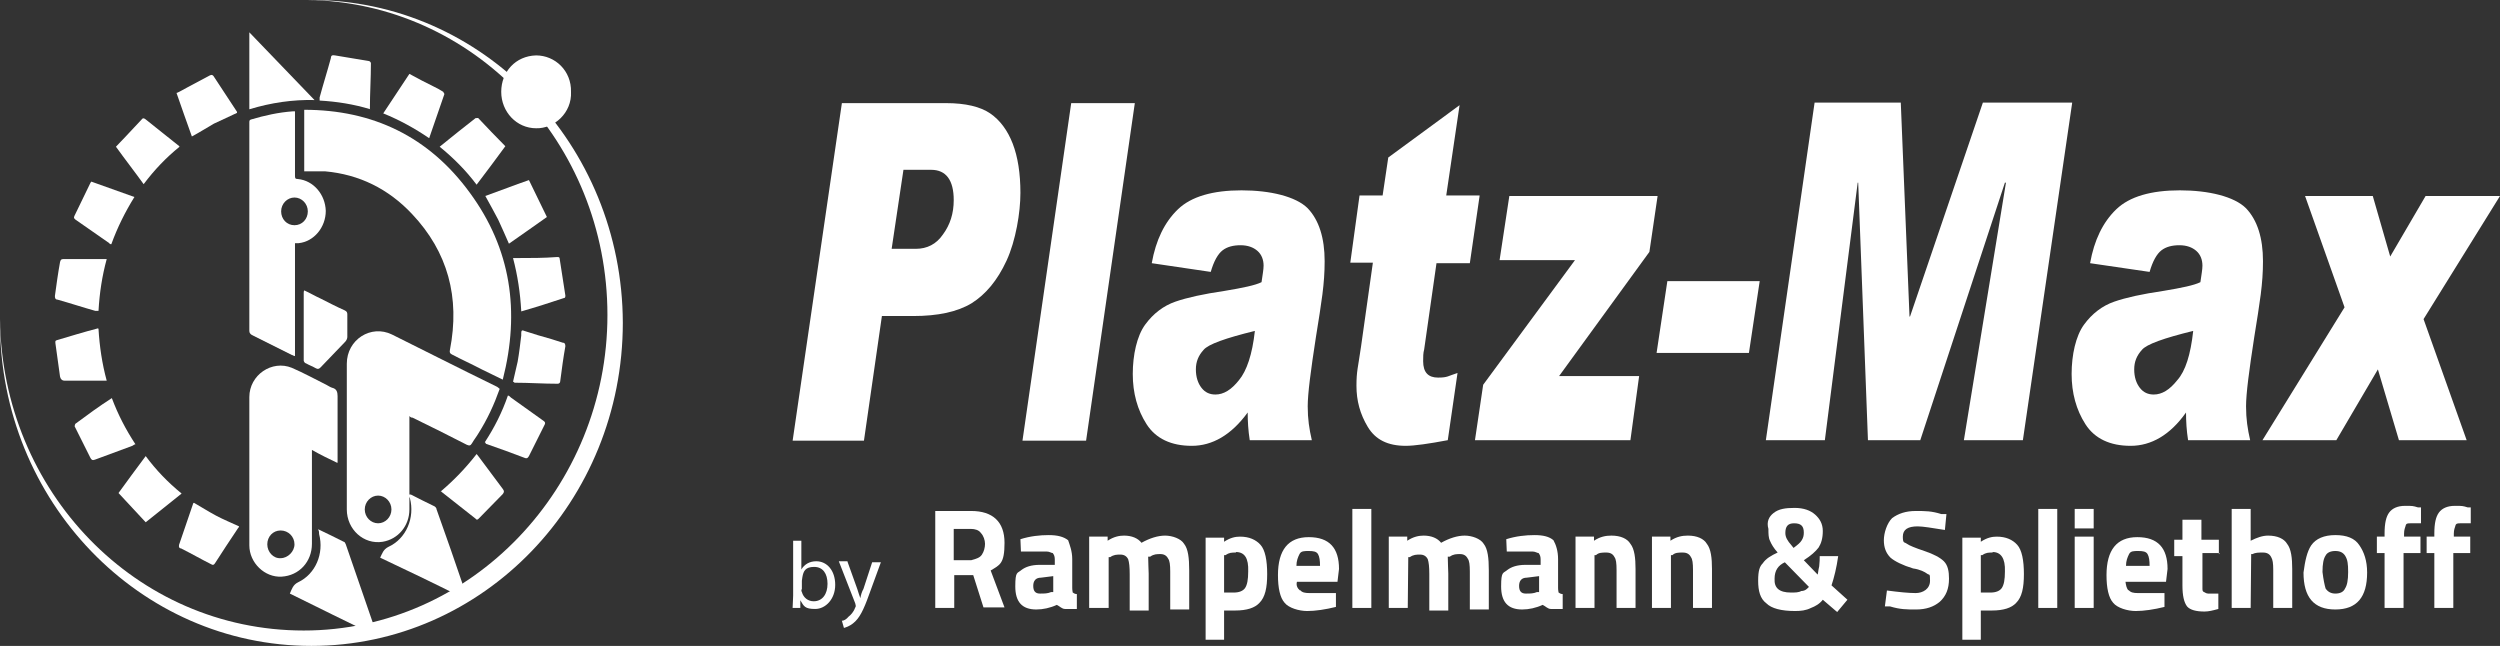 <?xml version="1.0" encoding="utf-8"?>
<svg xmlns="http://www.w3.org/2000/svg" id="Ebene_2" version="1.1" viewBox="0 0 487.3 125.9">
  
  <rect x="0" y="0" width="487.3" height="125.9" fill="#333333" stroke="none"/>
  
  <defs>
    <style>
      .st0 {
        fill: #fff;
      }
    </style>
  </defs>
  <g id="Ebene_1-2">
    <g>
      <path class="st0" d="M164.1,20.1h20.3c3.8,0,6.7.7,8.6,2,1.9,1.3,3.4,3.3,4.4,5.9s1.5,5.8,1.5,9.6-.9,9.3-2.7,13.2-4.1,6.6-6.8,8.3c-2.8,1.7-6.6,2.5-11.4,2.5h-6.1l-3.5,24.3h-13.9l9.6-65.8h0ZM173.8,48.5h4.7c2.2,0,4-.9,5.3-2.8,1.4-1.9,2.1-4.1,2.1-6.7,0-3.9-1.5-5.9-4.4-5.9h-5.4l-2.3,15.4h0Z"/>
      <path class="st0" d="M221.2,20.1l-9.5,65.8h-12.4l9.5-65.8s12.4,0,12.4,0Z"/>
      <path class="st0" d="M224.5,51.3c.8-4.5,2.5-8,5.1-10.5s6.8-3.7,12.4-3.7,10.6,1.2,12.9,3.5c2.2,2.3,3.3,5.8,3.3,10.3s-.6,7.9-1.7,14.8c-1,6.5-1.6,11-1.6,13.5s.3,4.4.8,6.6h-12.1c-.3-1.9-.4-3.7-.4-5.4-3.2,4.4-6.9,6.5-10.9,6.5s-7-1.4-8.8-4.2c-1.8-2.8-2.7-6.1-2.7-9.8s.8-7.4,2.4-9.6c1.6-2.2,3.6-3.7,5.9-4.5,2.3-.8,5.5-1.5,9.6-2.1,3.6-.6,6-1.1,7.2-1.7.2-1.4.4-2.5.4-3.2,0-1.2-.4-2.2-1.2-2.9s-1.9-1.1-3.3-1.1-2.6.3-3.5,1-1.7,2.1-2.3,4.2l-11.5-1.7h0ZM244.6,64.5c-5.7,1.4-9.1,2.6-10,3.7-1,1.1-1.5,2.3-1.5,3.8s.4,2.7,1.1,3.6c.7.9,1.6,1.3,2.7,1.3,1.6,0,3.1-.9,4.6-2.8,1.5-1.8,2.6-5,3.1-9.6h0Z"/>
      <path class="st0" d="M288.4,38.2l-1.9,13.1h-6.5l-2.4,16.8c-.2.7-.2,1.5-.2,2.3,0,2.2,1,3.2,2.9,3.2s1.9-.3,3.8-.9l-1.9,13.1c-3.7.7-6.5,1.1-8.2,1.1-3.5,0-5.9-1.2-7.4-3.7s-2.2-5.1-2.2-8,.3-3.5.9-7.7l2.3-16.3h-4.4l1.8-13.1h4.5l1.1-7.4,13.9-10.2-2.6,17.6h6.5q0,0,0,0Z"/>
      <path class="st0" d="M323.1,38.2l-1.6,10.9-17.6,24.2h15.6l-1.7,12.5h-30.3l1.6-10.8,17.9-24.3h-14.7l1.9-12.5h28.9Z"/>
      <path class="st0" d="M343,54.8l-2.1,14h-18l2.1-14s18,0,18,0Z"/>
      <path class="st0" d="M403.9,20.1l-9.6,65.7h-11.5l8.2-50.2h-.2l-16.5,50.2h-10.2l-1.9-50.2h-.1l-6.4,50.2h-11.5l9.5-65.8h16.8l1.7,41.7h.1l14.2-41.7h17.4Z"/>
      <path class="st0" d="M407.4,51.3c.8-4.5,2.5-8,5.1-10.5s6.8-3.7,12.4-3.7,10.6,1.2,12.9,3.5c2.2,2.3,3.3,5.8,3.3,10.3s-.6,7.9-1.7,14.8c-1,6.5-1.6,11-1.6,13.5s.3,4.4.8,6.6h-12.1c-.3-1.9-.4-3.7-.4-5.4-3.1,4.4-6.8,6.5-10.8,6.5s-7-1.4-8.8-4.2c-1.8-2.8-2.7-6.1-2.7-9.8s.8-7.4,2.4-9.6c1.6-2.2,3.6-3.7,5.9-4.5s5.5-1.5,9.6-2.1c3.6-.6,6-1.1,7.2-1.7.2-1.4.4-2.5.4-3.2,0-1.2-.4-2.2-1.2-2.9-.8-.7-1.9-1.1-3.3-1.1s-2.6.3-3.5,1-1.7,2.1-2.3,4.2l-11.6-1.7h0ZM427.5,64.5c-5.7,1.4-9.1,2.6-10,3.7-1,1.1-1.5,2.3-1.5,3.8s.4,2.7,1.1,3.6,1.6,1.3,2.7,1.3c1.6,0,3.1-.9,4.6-2.8,1.6-1.8,2.6-5,3.1-9.6h0Z"/>
      <path class="st0" d="M487.3,38.2l-14.9,24,8.4,23.6h-13.2l-4.1-13.8-8.1,13.8h-14.4l16-25.9-7.7-21.7h13.2l3.4,11.8,6.9-11.8h14.5Z"/>
    </g>
    <path class="st0" d="M90.1,116.3h.3c0-.2.3-.3.4-.5h0c0-.3-.2-.5-.2-.7-1.8-5.3-3.6-10.5-5.5-15.8,0-.3-.3-.6-.6-.7-1.4-.7-2.9-1.4-4.4-2.2,0,0-.2,0-.4,0,0,.3,0,.5.2.7,1,3.8-.7,7.9-4.2,9.5-1,.5-1.2,1.3-1.6,2.1,5.3,2.5,10.5,5,15.9,7.7h0Z"/>
    <path class="st0" d="M59.3,33.2v-11.8c13.3,0,24.3,5.2,32.3,16.2,8,10.9,9.8,23.1,6.4,36.4-1.5-.7-2.8-1.4-4.1-2-1.9-1-3.9-1.9-5.8-2.9-.4-.2-.5-.4-.4-.9,2-10.2-.4-19.1-7.4-26.5-4.6-4.9-10.3-7.7-16.9-8.3-1.1,0-2.1,0-3.2,0-.3,0-.6,0-.9,0Z"/>
    <path class="st0" d="M97.4,75.8c-1.1,3.1-2.4,5.9-4.1,8.6-.4.7-.9,1.3-1.3,2-.3.5-.5.5-1,.3-3.5-1.8-7.1-3.6-10.6-5.3-.2,0-.3,0-.6-.3v18.2c0,3.2-2.2,5.8-5.2,6.3-3.7.6-7-2.4-7-6.3v-28.4c0-4.7,4.7-7.7,8.8-5.7l9,4.5c3.8,1.9,7.6,3.8,11.5,5.7,0,0,.3.2.5.4ZM76.3,99.3c0-1.5-1.2-2.7-2.6-2.7s-2.6,1.2-2.6,2.7,1.2,2.7,2.6,2.7,2.6-1.2,2.6-2.7Z"/>
    <path class="st0" d="M65.7,90.2c-1.7-.8-3.3-1.6-4.9-2.5v18.3c0,3.5-2.5,6.2-5.9,6.4-3.3.2-6.3-2.7-6.3-6.1v-28.9c0-4.3,4.4-7.3,8.3-5.7,2.3,1,4.5,2.2,6.7,3.3.4.2.8.5,1.2.6.8.2,1,.8,1,1.6v12.2c0,.2,0,.4,0,.8ZM54.7,103.4c-1.5,0-2.6,1.2-2.6,2.7s1.2,2.8,2.6,2.7c1.4,0,2.7-1.3,2.7-2.7,0-1.5-1.2-2.7-2.7-2.7Z"/>
    <path class="st0" d="M57.5,21.7v12.5c0,.5,0,.7.6.7,3,.3,5.3,3,5.4,6.2,0,3.2-2.3,6-5.3,6.3-.2,0-.4,0-.7,0v22c-.3,0-.4-.2-.6-.2-2.6-1.3-5.2-2.6-7.8-3.9-.3-.2-.5-.4-.5-.8V23.9c0-.3,0-.5.3-.6,2.7-.8,5.4-1.4,8.2-1.6,0,0,.2,0,.4,0ZM57.4,43.9c1.5,0,2.6-1.2,2.6-2.7s-1.2-2.7-2.6-2.7-2.6,1.2-2.6,2.7c0,1.5,1.1,2.7,2.6,2.7Z"/>
    <path class="st0" d="M62.1,103.2c1.7.8,3.3,1.6,4.9,2.4.2,0,.3.3.4.5,2,5.8,4,11.6,6,17.4,0,0,0,.2,0,.5-5.7-2.8-11.3-5.5-16.9-8.3.4-.9.6-1.7,1.6-2.2,3.4-1.6,5.1-5.6,4.1-9.4,0-.3,0-.6-.2-.9Z"/>
    <path class="st0" d="M48.6,21.3V6.3c4.2,4.4,8.5,8.8,12.7,13.2-4.2-.1-8.4.5-12.7,1.8Z"/>
    <path class="st0" d="M59.3,56.6c1.1.5,2.1,1.1,3.2,1.6,1.6.8,3.1,1.6,4.7,2.3.4.2.5.4.5.8v4.4c0,.3-.2.7-.4.9-1.6,1.7-3.2,3.3-4.8,5-.3.3-.5.4-.9.2-.7-.4-1.3-.6-2-1-.2,0-.4-.4-.4-.5v-13.2c0-.2,0-.3.1-.5Z"/>
    <path class="st0" d="M98.5,28.5c-1.9,2.6-3.7,5-5.6,7.5-2.1-2.8-4.5-5.2-7.2-7.4,1.2-1,2.4-1.9,3.6-2.9,1.1-.9,2.2-1.7,3.3-2.6,0-.1.5-.1.6-.1,1.8,1.9,3.5,3.7,5.3,5.5Z"/>
    <path class="st0" d="M83.6,26.9c-2.8-1.9-5.7-3.5-8.9-4.8,1.7-2.6,3.4-5.1,5.1-7.7,1.6.9,3.2,1.7,4.8,2.5.6.3,1.2.6,1.8,1,0,.1.3.4.2.5-1,2.8-1.9,5.6-2.9,8.4,0,0,0,.1,0,.1Z"/>
    <path class="st0" d="M99.2,47.5c-.7-1.6-1.4-3.2-2.1-4.7-.8-1.5-1.6-3-2.5-4.6,2.8-1,5.6-2.1,8.5-3.1,1.2,2.4,2.3,4.8,3.5,7.2-2.5,1.8-5,3.5-7.4,5.2Z"/>
    <path class="st0" d="M101.6,60.6c-.2-3.5-.7-6.9-1.6-10.3.3,0,.6,0,.8,0,2.6,0,5.2,0,7.8-.2.3,0,.5,0,.5.4.4,2.4.7,4.7,1.1,7.1,0,.2,0,.5-.3.5-2.7.9-5.5,1.8-8.3,2.6Z"/>
    <path class="st0" d="M72.2,21.3c-3.3-1-6.5-1.5-9.9-1.7,0-.2,0-.4,0-.6.7-2.6,1.5-5.1,2.2-7.7,0-.5.3-.6.8-.5,2.2.4,4.4.7,6.6,1.1.2,0,.4.3.4.4,0,2.9-.2,5.9-.2,9Z"/>
    <path class="st0" d="M85.9,95.8c2.6-2.2,4.9-4.6,7-7.3.2.2.3.4.4.5,1.6,2.1,3.1,4.2,4.7,6.3.3.4.3.6,0,1-1.6,1.6-3.1,3.2-4.7,4.8-.2.2-.4.3-.6,0-2.2-1.7-4.4-3.5-6.6-5.2,0,0,0,0-.2-.2Z"/>
    <path class="st0" d="M19.2,64.1c.2,3.4.7,6.8,1.6,10.1-.3,0-.5,0-.7,0-2.5,0-5,0-7.5,0-.5,0-.8-.3-.9-.8-.3-2.2-.6-4.3-.9-6.5,0-.3-.1-.5.3-.6,2.7-.8,5.3-1.6,8-2.3-.1,0,0,0,0,0Z"/>
    <path class="st0" d="M21.8,77.6c1.2,3.2,2.7,6.1,4.6,9-.2,0-.4.2-.6.3-2.4.9-4.9,1.8-7.3,2.7-.5.2-.7,0-.9-.4l-3-6c-.1,0,0-.5.1-.6,2.3-1.7,4.6-3.4,7.1-5q0,0,0,0Z"/>
    <path class="st0" d="M100,74.4c.3-1.3.6-2.6.9-3.9.3-1.7.5-3.4.7-5.1v-.5c0-.5.2-.6.6-.4,1.8.6,3.5,1.1,5.3,1.6.7.2,1.5.5,2.2.7.4,0,.5.3.5.7-.4,2.2-.7,4.5-1,6.8,0,.3-.2.5-.5.5-2.8,0-5.6-.2-8.4-.2-.1-.1-.2-.2-.3-.2Z"/>
    <path class="st0" d="M94.5,86.2c1.9-2.9,3.4-5.9,4.5-9.1.2,0,.4.2.6.4,2.1,1.5,4.2,3,6.3,4.5.3.2.5.4.2.9l-3,6c-.2.3-.3.5-.7.4-2.6-1-5.1-1.9-7.7-2.8,0,0,0-.2-.2-.3Z"/>
    <path class="st0" d="M17.8,35.4c2.8,1,5.6,2,8.4,3-1.8,2.9-3.3,5.9-4.5,9.2-.2,0-.3,0-.4-.2-2.2-1.5-4.4-3.1-6.6-4.6-.2-.2-.4-.3-.2-.7,1-2.1,2.1-4.3,3.1-6.4,0,0,.1-.2.2-.3Z"/>
    <path class="st0" d="M35,28.6c-2.6,2.1-4.9,4.5-7,7.3-1.8-2.5-3.6-4.8-5.4-7.3.7-.7,1.3-1.4,2-2.1,1-1.1,2-2.1,3-3.2.2-.3.4-.3.7-.1,2.1,1.7,4.3,3.4,6.4,5.1.2.1.2.2.3.3Z"/>
    <path class="st0" d="M35.4,96.2c-2.4,1.9-4.7,3.8-7,5.6-1.8-1.9-3.5-3.8-5.3-5.7,1.7-2.3,3.4-4.7,5.3-7.2,2,2.7,4.3,5.1,7,7.3Z"/>
    <path class="st0" d="M37.8,98c1.4.8,2.8,1.7,4.3,2.5s3,1.4,4.5,2.1c0,.2-.2.3-.3.5-1.5,2.2-2.9,4.4-4.4,6.7-.2.3-.4.4-.7.2-2-1-3.9-2.1-5.9-3.1-.3,0-.5-.2-.4-.7.9-2.6,1.8-5.3,2.7-7.9,0,0,0-.2.2-.3Z"/>
    <path class="st0" d="M20.8,50.5c-.9,3.3-1.4,6.6-1.6,10.1-.2,0-.4,0-.6,0-2.5-.7-4.9-1.5-7.4-2.2-.4,0-.5-.3-.5-.7.3-2.2.6-4.4,1-6.6.1-.4.2-.6.6-.6,2.7,0,5.4,0,8.1,0,.2,0,.3,0,.4,0Z"/>
    <path class="st0" d="M34.5,18.1c.7-.3,1.3-.7,1.9-1,1.5-.8,3-1.6,4.5-2.4.3-.1.4-.2.7.1,1.5,2.3,3.1,4.7,4.6,7,0,0,0,.1,0,.2-1.5.7-3,1.4-4.5,2.1-1.4.8-2.8,1.7-4.3,2.5-1-2.8-2-5.6-3-8.5Z"/>
    <path class="st0" d="M60.6,0h-.7c32.4.4,58.5,27.8,58.5,61.4s-26.5,61.5-59.2,61.5S.4,95.8,0,62.2v.7c0,34.8,27.2,63,60.7,63s60.7-28.2,60.7-63C121.3,28.2,94.1,0,60.6,0Z"/>
    <g>
      <ellipse class="st0" cx="104.5" cy="17.9" rx="6.5" ry="6.8"/>
      <path class="st0" d="M111.3,17.9c.2,4.1-3.3,7.2-6.8,7.1-3.8,0-6.8-3.2-6.8-7.1s2.8-7,6.8-7.1c3.7,0,6.9,3,6.8,7.1ZM110.5,17.9c0-3.5-2.6-6.2-6-6.2s-6,2.8-6,6.3,2.7,6.1,6,6.1,6-2.7,6-6.2Z"/>
      <path class="st0" d="M107.9,21.9c-.4,0-.7.1-1,0-.2-.1-.5-.2-.6-.4-.4-.8-.8-1.7-1.2-2.5-.2-.5-.4-.6-.9-.6-1.3.1-1.1-.2-1.1,1.1v1.8c0,.6-.2.8-.7.7h-.5v-8c1.4,0,2.8-.1,4.2,0,1.2.1,1.8.9,1.9,1.9,0,1.1-.5,1.9-1.6,2.3,0,0,0,.1-.2.1.6,1.1,1.1,2.3,1.7,3.6ZM103.1,14.6v2.5c0,.1.2.3.3.3.8,0,1.6,0,2.4-.1.6-.1.9-.5.9-1.2s-.2-1.2-.8-1.3c-.9-.1-1.8-.1-2.8-.2Z"/>
    </g>
    <g>
      <path class="st0" d="M186,112.2v6.3h-3.7v-18.9h7c4.2,0,6.5,2.1,6.5,6.2s-.9,4.3-2.7,5.4l2.7,7.2h-4.1l-2-6.3h-3.7ZM191.4,108.1c.4-.6.6-1.4.6-2.1s-.3-1.6-.8-2.1c-.4-.6-1.2-.8-1.9-.8h-3.4v6.1h3.4c1.1-.3,1.7-.5,2.1-1.1h0Z"/>
      <path class="st0" d="M209,108.9v5.7c0,.5.1.8.1.9.1,0,.3.3.8.3v2.9c-1,0-1.7,0-2.3,0-.6,0-1-.5-1.6-.8-1.3.6-2.7.9-4,.9-2.8,0-4.1-1.5-4.1-4.5s.4-2.5,1.2-3.2c.8-.6,1.9-1,3.6-1h2.9v-1c0-.6-.1-.9-.4-1.3-.3,0-.6-.3-1.2-.3h-5c0,0-.1-2.4-.1-2.4,1.9-.6,3.8-.8,5.5-.8s2.9.3,3.8,1c.3.9.8,2.1.8,3.7ZM202.9,112.6c-1,0-1.5.6-1.5,1.6s.4,1.5,1.3,1.5,1.5,0,2.2-.3h.4v-3.1l-2.4.3Z"/>
      <path class="st0" d="M216,118.5h-3.7v-13.9h3.6v.8c1.2-.8,2.3-1,3.2-1,1.5,0,2.7.5,3.4,1.4,1.6-.9,3.2-1.4,4.6-1.4s3.1.6,3.7,1.6c.8,1,1,2.8,1,5.2v7.6h-3.7v-7.4c0-1.3-.1-2.1-.4-2.5-.3-.6-.8-.9-1.5-.9s-1.3,0-2,.5h-.4c0,1.5.1,2.5.1,3.3v7.2h-3.7v-7.1c0-1.4-.1-2.3-.3-2.9-.3-.6-.8-.9-1.5-.9s-1.3,0-2,.5h-.3v9.9h-.1Z"/>
      <path class="st0" d="M235,124.5v-19.7h3.6v.8c1.2-.8,2.2-1,3.1-1,1.8,0,3.1.6,4,1.6s1.3,3,1.3,5.7-.4,4.5-1.5,5.6c-.9,1-2.5,1.5-4.7,1.5s-1.2,0-1.9,0h-.3v5.7h-3.6v-.2h0q0,0,0,0ZM240.9,107.7c-.8,0-1.3,0-2,.5h-.3v7.3c.9,0,1.5,0,1.9,0,1,0,1.8-.3,2.2-.9s.6-1.6.6-3.2c.1-2.6-.7-3.8-2.4-3.8Z"/>
      <path class="st0" d="M253.4,115c.4.5,1,.6,1.8.6,1.6,0,3.2,0,4.4,0h.8c0,0,0,2.7,0,2.7-2,.5-4,.8-5.6.8s-3.6-.6-4.4-1.6c-.9-1-1.3-2.9-1.3-5.4,0-4.9,2-7.4,6-7.4s5.9,2.1,5.9,6.2l-.3,2.5h-7.9c-.2.7.1,1.3.6,1.7h0ZM257.3,110.3c0-1-.1-1.8-.4-2.3s-.9-.6-1.8-.6-1.5,0-1.8.6-.6,1.3-.6,2.3h4.6Z"/>
      <path class="st0" d="M263.6,118.5v-19.3h3.7v19.3h-3.7Z"/>
      <path class="st0" d="M274.4,118.5h-3.7v-13.9h3.6v.8c1.2-.8,2.3-1,3.2-1,1.5,0,2.7.5,3.4,1.4,1.6-.9,3.2-1.4,4.6-1.4s3.1.6,3.7,1.6c.8,1,1,2.8,1,5.2v7.6h-3.7v-7.4c0-1.3-.1-2.1-.4-2.5-.3-.6-.8-.9-1.5-.9s-1.3,0-2,.5h-.4c0,1.5.1,2.5.1,3.3v7.2h-3.7v-7.1c0-1.4-.1-2.3-.3-2.9-.3-.6-.8-.9-1.5-.9s-1.3,0-2,.5h-.3c0,0-.1,9.9-.1,9.9h0Z"/>
      <path class="st0" d="M303.7,108.9v5.7c0,.5.1.8.1.9.1,0,.3.3.8.3v2.9c-1,0-1.7,0-2.3,0s-1-.5-1.6-.8c-1.3.6-2.7.9-4,.9-2.8,0-4.1-1.5-4.1-4.5s.4-2.5,1.2-3.2c.8-.6,1.9-1,3.6-1h2.9v-1c0-.6-.1-.9-.4-1.3-.3,0-.6-.3-1.2-.3h-5c0,0-.1-2.4-.1-2.4,1.9-.6,3.8-.8,5.5-.8s2.9.3,3.7,1c.5.9.9,2.1.9,3.7h0ZM297.6,112.6c-1,0-1.5.6-1.5,1.6s.4,1.5,1.3,1.5,1.5,0,2.2-.3h.4v-3.1l-2.4.3Z"/>
      <path class="st0" d="M310.8,118.5h-3.7v-13.9h3.6v.8c1.2-.8,2.3-1,3.4-1,1.8,0,3.1.6,3.7,1.6.8,1,1,2.8,1,4.9v7.6h-3.7v-7.4c0-1.3-.1-2.1-.4-2.5-.3-.6-.8-.9-1.6-.9s-1.5,0-2,.5h-.3v10.3h0Z"/>
      <path class="st0" d="M325.7,118.5h-3.7v-13.9h3.6v.8c1.2-.8,2.3-1,3.4-1,1.8,0,3.1.6,3.7,1.6.8,1,1,2.8,1,4.9v7.6h-3.7v-7.4c0-1.3-.1-2.1-.4-2.5-.3-.6-.8-.9-1.6-.9s-1.5,0-2,.5h-.3v10.3h0Z"/>
      <path class="st0" d="M345.7,100c1-.8,2.3-1,4.1-1s3.1.5,4,1.3,1.5,1.8,1.5,3.2-.3,2.4-.8,3.2c-.6.8-1.5,1.6-2.9,2.5l2.7,2.8c.1-.3.1-.8.3-1.6.1-.8.1-1.5.1-2h3.6c-.3,2.2-.8,4.2-1.3,5.7l3.1,2.8-2,2.4-2.8-2.4c-.6.8-1.5,1.3-2.3,1.6-1,.5-2,.6-3.1.6-2.7,0-4.6-.5-5.6-1.5-1.2-.9-1.6-2.4-1.6-4.4s.3-2.8.9-3.4c.6-.9,1.6-1.5,2.9-2.1-.8-.9-1.2-1.6-1.5-2.3-.3-.6-.3-1.4-.3-2.3-.4-1.4.1-2.4,1-3.1h0ZM349.1,115.5c.8,0,1.5,0,2-.3.8,0,1.2-.5,1.5-.8l-4.7-4.8c-1.3.6-2,1.6-2,3.2-.1,1.8.9,2.7,3.2,2.7h0ZM348,103.9c0,.8.4,1.5,1.2,2.4l.4.5c.8-.6,1.3-1,1.6-1.5.3-.5.4-.9.4-1.5,0-1.3-.6-1.8-1.9-1.8-1.2,0-1.7.6-1.7,1.9Z"/>
      <path class="st0" d="M373.8,102.6c-1.9,0-2.9.6-2.9,2s.3,1,.8,1.4c.4.3,1.6.8,3.4,1.4s3.1,1.3,3.8,2c.8.8,1,2,1,3.4,0,2-.6,3.4-1.8,4.5-1.2,1-2.7,1.5-4.6,1.5s-3.1,0-5.1-.6h-1c0,0,.4-3.1.4-3.1,2.3.3,4.2.5,5.6.5s2.8-.8,2.8-2.4-.1-1-.6-1.4c-.4-.3-1.3-.8-2.7-1-2-.6-3.6-1.4-4.4-2.1-.9-.9-1.3-2-1.3-3.4s.6-3.3,1.6-4.3c1.2-.9,2.7-1.4,4.6-1.4s3.1,0,5,.6h1c0,0-.3,3.1-.3,3.1-2.5-.4-4.3-.7-5.3-.7Z"/>
      <path class="st0" d="M382.5,124.5v-19.7h3.6v.8c1.2-.8,2.2-1,3.1-1,1.8,0,3.1.6,4,1.6s1.3,3,1.3,5.7-.4,4.5-1.5,5.6c-.9,1-2.5,1.5-4.7,1.5s-1.2,0-1.9,0h-.3v5.7h-3.6v-.2h0ZM388.4,107.7c-.8,0-1.3,0-2,.5h-.3v7.3c.9,0,1.5,0,1.9,0,1,0,1.8-.3,2.2-.9.4-.6.6-1.6.6-3.2.1-2.6-.8-3.8-2.4-3.8h0Z"/>
      <path class="st0" d="M397.3,118.5v-19.3h3.7v19.3h-3.7Z"/>
      <path class="st0" d="M404.4,103v-3.8h3.7v3.8h-3.7ZM404.4,118.5v-13.9h3.7v13.9h-3.7Z"/>
      <path class="st0" d="M414.9,115c.4.5,1,.6,1.8.6,1.6,0,3.2,0,4.4,0h.8c0,0,0,2.7,0,2.7-2,.5-4,.8-5.6.8s-3.6-.6-4.4-1.6c-.9-1-1.3-2.9-1.3-5.4,0-4.9,2-7.4,6-7.4s5.9,2.1,5.9,6.2l-.3,2.5h-7.9c.1.7.2,1.3.6,1.7ZM419,110.3c0-1-.1-1.8-.4-2.3s-.9-.6-1.8-.6-1.5,0-1.8.6-.6,1.3-.6,2.3h4.6,0Z"/>
      <path class="st0" d="M432.6,107.8h-3.3v7c0,.4.1.5.3.6.1,0,.4.3.8.3h2v3c-1.1.3-1.9.5-2.7.5-1.6,0-2.8-.3-3.4-1-.6-.8-.9-2.1-.9-4.1v-5.7h-1.6v-3.2h1.6v-3.9h3.7v3.9h3.4v2.8h.1v-.2h0Z"/>
      <path class="st0" d="M438.7,118.5h-3.7v-19.3h3.7v6.2c1.2-.6,2.3-1,3.4-1,1.8,0,3.1.6,3.7,1.6.8,1,1,2.8,1,4.9v7.6h-3.7v-7.4c0-1.3-.1-2-.4-2.5-.3-.6-.8-.9-1.6-.9s-1.5,0-2,.3h-.3c0,0-.1,10.5-.1,10.5h0Z"/>
      <path class="st0" d="M450.5,106.3c.9-1.3,2.5-2,4.7-2s3.8.6,4.7,2c.9,1.3,1.5,3,1.5,5.3,0,4.8-2,7.2-6.2,7.2s-6.2-2.4-6.2-7.2c.3-2.3.7-4.1,1.5-5.3ZM453.3,114.7c.4.6,1,1,1.9,1s1.6-.3,1.9-1c.4-.6.6-1.6.6-3.2s-.1-2.4-.6-3.2c-.4-.6-1-.9-1.9-.9s-1.6.3-1.9.9c-.4.6-.6,1.6-.6,3.2.2,1.6.4,2.5.6,3.2Z"/>
      <path class="st0" d="M468.5,107.8v10.7h-3.7v-10.7h-1.5v-3.2h1.5v-.6c0-2,.3-3.3.9-4.1s1.6-1.3,3.1-1.3,1.5,0,2.5.3h.6v3.1h-2c-.6,0-.9,0-1,.5-.1.3-.3.8-.3,1.5v.6h3.2v3.2h-3.3Z"/>
      <path class="st0" d="M478.2,107.8v10.7h-3.7v-10.7h-1.5v-3.2h1.5v-.6c0-2,.3-3.3.9-4.1s1.6-1.3,3.1-1.3,1.5,0,2.5.3h.6v3.1h-2c-.5,0-.9,0-1,.5-.1.3-.3.8-.3,1.5v.6h3.2v3.2h-3.3Z"/>
    </g>
    <path class="st0" d="M154.5,118.4c0-.6.1-1.5.1-2.3v-10.7h1.6v5.6h0c.6-1,1.6-1.6,2.9-1.6,2.1,0,3.7,1.8,3.7,4.6s-1.9,4.7-3.9,4.7-2.2-.5-2.9-1.7h0v1.5h-1.4c0,0-.1,0-.1,0ZM156.2,114.8c0,.2,0,.5.1.6.3,1.1,1.2,1.8,2.3,1.8,1.7,0,2.7-1.4,2.7-3.4s-.9-3.3-2.6-3.3-2.1.8-2.3,2c0,.2-.1.5-.1.7v1.7h-.1q0,0,0,0Z"/>
    <path class="st0" d="M165.2,109.5l1.9,5.3c.2.6.4,1.3.6,1.8h0c.1-.6.3-1.3.6-1.8l1.7-5.2h1.7l-2.3,6.3c-1.1,3.1-1.9,4.6-3,5.5-.8.7-1.6.9-1.9,1l-.4-1.4c.4,0,.9-.3,1.3-.8.4-.3,1-.9,1.3-1.8.1,0,.1-.3.1-.3,0,0,0-.2-.1-.5l-3.2-8.2c-.2,0,1.7,0,1.7,0h0Z"/>
  </g>
</svg>